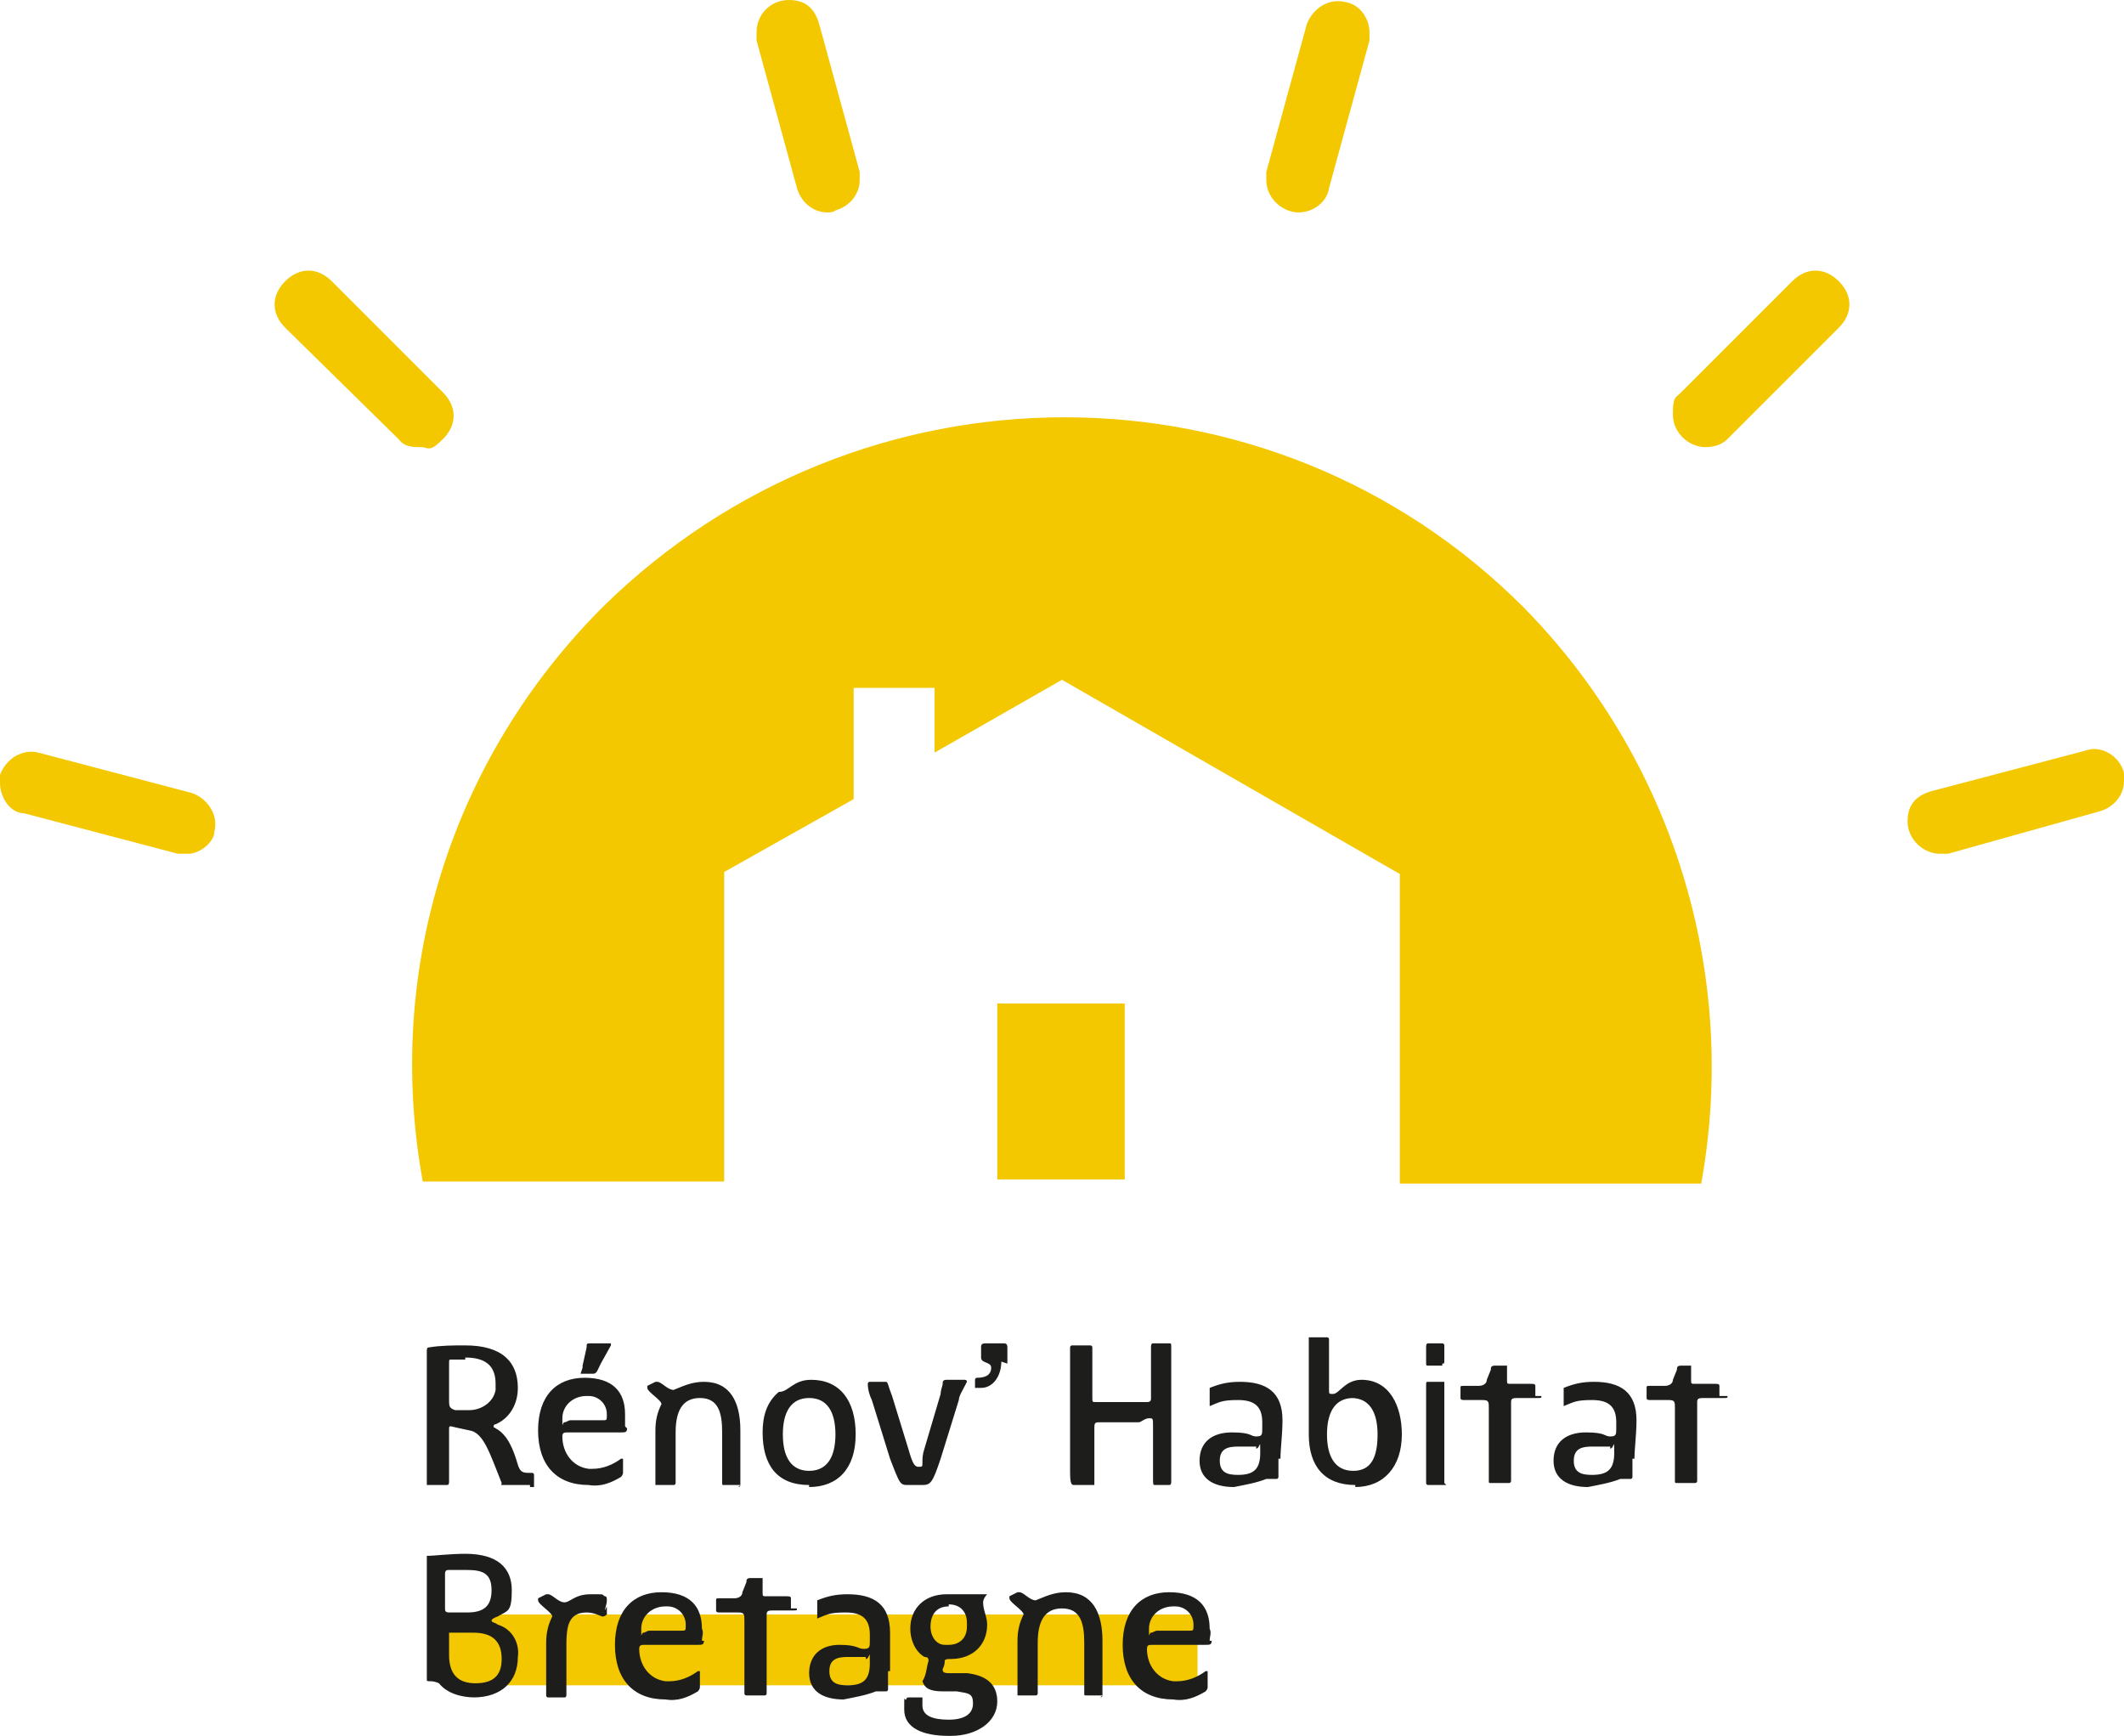 <?xml version="1.0" encoding="UTF-8"?>
<svg xmlns="http://www.w3.org/2000/svg" xmlns:xlink="http://www.w3.org/1999/xlink" id="Calque_1" version="1.1" viewBox="0 0 105 85.8">
  <defs>
    <style>
      .st0 {
        fill: #f4c800;
      }

      .st1 {
        fill: #1d1d1b;
      }
    </style>
  </defs>
  <rect class="st0" x="22.1" y="79.8" width="37.1" height="3.5"></rect>
  <path class="st0" d="M49.3,49.6h6.3v8.7h-6.3s0-8.7,0-8.7Z"></path>
  <path class="st0" d="M75.3,30c-12.5-12.5-32.8-12.5-45.5,0-7.5,7.5-10.8,18-8.9,28.4h14.9v-15.3l6.4-3.6v-5.5h4v3.2l6.3-3.6,16.7,9.6v15.3h14.9c1.9-10.5-1.5-21.1-8.8-28.5M1.6,38.6l7.6,2-7.6-2M9.2,42.2h-.4l-7.6-2c-.7,0-1.2-.8-1.2-1.5v-.4c.3-.8,1.1-1.3,1.9-1.1l7.6,2c.8.3,1.3,1.1,1.1,1.9,0,.5-.7,1.1-1.3,1.1h-.1ZM15.4,15.1l5.5,5.5-5.5-5.5ZM20.8,22.1c-.4,0-.8,0-1.1-.4l-5.6-5.5c-.7-.7-.7-1.6,0-2.3s1.6-.7,2.3,0l5.5,5.5c.7.7.7,1.6,0,2.3-.7.7-.7.4-1.1.4h0ZM39,1.6l2,7.3s-2-7.3-2-7.3ZM40.9,10.5c-.7,0-1.3-.5-1.5-1.2l-2-7.3v-.4c0-.9.7-1.6,1.6-1.6s1.3.5,1.5,1.2l2,7.3v.4c0,.7-.5,1.3-1.2,1.5-.1.1-.3.1-.4.1M66.1,1.6l-2,7.3s2-7.3,2-7.3ZM64.2,10.5c-.8,0-1.6-.7-1.6-1.6v-.4l2-7.3c.3-.8,1.1-1.3,1.9-1.1.7.1,1.2.8,1.2,1.5v.4l-2,7.3c-.1.7-.8,1.2-1.5,1.2M89.7,15.1l-5.5,5.5,5.5-5.5ZM84.3,22.1c-.8,0-1.6-.7-1.6-1.6s.1-.8.4-1.1l5.5-5.5c.7-.7,1.6-.7,2.3,0s.7,1.6,0,2.3l-5.5,5.5c-.3.3-.7.4-1.1.4M103.5,38.6l-7.6,2,7.6-2M95.9,42.2c-.8,0-1.6-.7-1.6-1.6s.5-1.3,1.2-1.5l7.6-2c.8-.3,1.7.3,1.9,1.1v.4c0,.7-.5,1.3-1.2,1.5l-7.5,2.1h-.4"></path>
  <path class="st1" d="M23,67.2c-.2,0-.5,0-.7,0-.1,0-.1,0-.1.2s0,.4,0,.7v1.1c0,.3,0,.4.3.5.2,0,.5,0,.7,0,.6,0,1.2-.4,1.3-1v-.3c0-.9-.5-1.3-1.5-1.3h0ZM26.2,73.4c-.2,0-.6,0-.6,0,0,0-.5,0-.7,0s-.1,0-.1-.1c-.6-1.5-.9-2.5-1.6-2.6-.5-.1-.9-.2-.9-.2-.1,0-.1,0-.1.2v2.5c0,.1,0,.2-.1.2s-.5,0-.5,0c0,0-.4,0-.5,0s0,0,0,0,0-.1,0-.2v-6.4c0-.1,0-.2.1-.2.6-.1,1.2-.1,1.8-.1,1.8,0,2.6.8,2.6,2.1,0,.8-.4,1.5-1.1,1.8,0,0-.1,0-.1.1s0,0,.1.1c.6.3.9,1.1,1.1,1.8.1.3.2.4.5.4h.2s.1,0,.1.1,0,.3,0,.3c0,0,0,.2,0,.3,0,0-.1,0-.2,0M28.8,67.5l.2-.9c0-.2,0-.2.2-.2h.9c0,0,.1,0,.1,0,0,0,0,.1,0,.1l-.5.9c-.2.4-.2.5-.4.5h-.5s-.1,0-.1,0,0,0,.1-.3h0ZM29,69c-.7,0-1.2.5-1.2,1.1s0,.2.1.2c.1,0,.2-.1.3-.1h1.6c.2,0,.2,0,.2-.3,0-.5-.4-.9-.9-.9,0,0-.1,0-.1,0M31,70.6c0,.2-.1.2-.3.2h-2.6c-.2,0-.3,0-.3.2,0,.8.5,1.5,1.3,1.6h.2c.5,0,1-.2,1.4-.5,0,0,0,0,.1,0s0,0,0,0v.7s0,.1-.1.2c-.5.3-1,.5-1.6.4-1.6,0-2.5-1-2.5-2.7s.9-2.6,2.3-2.6,2,.7,2,1.8c0,.2,0,.4,0,.6M36.6,73.4s-.4,0-.4,0c0,0-.3,0-.4,0-.1,0-.1,0-.1-.1v-2.5c0-1-.2-1.7-1.1-1.7s-1.2.7-1.2,1.7v2.5c0,0,0,.1-.1.1h-.9v-2.7c0-.5.1-.9.3-1.3,0-.2-.7-.6-.7-.8s0,0,0-.1l.4-.2s0,0,.1,0c.2,0,.5.4.8.4.5-.2.9-.4,1.5-.4,1.3,0,1.8,1,1.8,2.4v2.7s0,.1-.1.1M40,69.1c-.9,0-1.3.7-1.3,1.8s.4,1.8,1.3,1.8,1.3-.7,1.3-1.8-.4-1.8-1.3-1.8M40,73.4c-1.6,0-2.3-1-2.3-2.6,0-.8.2-1.5.8-2,.5,0,.7-.6,1.6-.6,1.4,0,2.2,1,2.2,2.7s-.9,2.6-2.3,2.6M47.4,69.2l-.9,2.9c-.4,1.2-.5,1.3-.9,1.3h-.7c-.4,0-.4,0-.9-1.3l-.9-2.9c-.1-.2-.2-.5-.2-.8,0,0,0-.1.1-.1h.3s.4,0,.5,0,.1.2.3.7l.8,2.6c.2.7.3.9.5.9s.2,0,.2-.2,0-.4.1-.7l.8-2.7c0-.2.1-.4.1-.5,0-.1,0-.2.2-.2s.5,0,.5,0h.4s.1,0,.1.1c-.2.4-.4.7-.4.9M49.5,67.3c0,.7-.4,1.3-1,1.3h-.2c0,0-.1,0-.1,0v-.4s0-.1.1-.1c.5,0,.7-.2.7-.5s-.5-.2-.5-.5v-.5c0-.1,0-.2.2-.2h.9c.1,0,.2,0,.2.2v.8h0ZM58,73.4c-.1,0-.4,0-.4,0,0,0-.4,0-.5,0-.1,0-.1,0-.1-.4v-2.5c0-.4,0-.4-.2-.4s-.4.2-.5.2h-2c-.2,0-.2.1-.2.3v2.1c0,.2,0,.5,0,.6s0,.1,0,.1c-.1,0-.5,0-.5,0,0,0-.4,0-.5,0-.1,0-.2,0-.2-.6v-6.2s0-.1.1-.1h.9c0,0,.1,0,.1.1v2.5c0,.2,0,.2.2.2h2.5c.2,0,.2-.1.2-.2v-2.5c0-.1,0-.2.1-.2s.4,0,.4,0c0,0,.4,0,.4,0,.1,0,.1,0,.1.2v6.6c0,.1,0,.2-.1.2M62.1,71.5h-.9c-.5,0-.9.1-.9.7s.4.7.9.7c.8,0,1.1-.3,1.1-1.1s0-.2-.2-.2M63.2,72.1v.9c0,0,0,.1-.1.1h-.5c-.5.2-1.1.3-1.6.4-1,0-1.7-.4-1.7-1.3s.6-1.4,1.6-1.4.9.2,1.2.2.3-.1.3-.4v-.3c0-.8-.4-1.1-1.2-1.1s-.9.1-1.4.3c0,0,0,0,0,0,0-.1,0-.4,0-.4,0,0,0-.2,0-.4s0-.1,0-.1c.5-.2.9-.3,1.5-.3,1.3,0,2.1.5,2.1,1.9,0,.7-.1,1.4-.1,1.9M66.9,69.1c-.9,0-1.3.7-1.3,1.8s.4,1.8,1.3,1.8,1.2-.7,1.2-1.8-.4-1.8-1.3-1.8h0ZM67,73.4c-1.5,0-2.3-.9-2.3-2.5v-4.7s0-.1,0-.1h.9s.1,0,.1.1v2.5c0,.2,0,.2.2.2.3,0,.6-.7,1.4-.7,1.4,0,2,1.3,2,2.7,0,1.6-.9,2.6-2.3,2.6M71.3,67.5h-.7c-.1,0-.1,0-.1-.2s0-.2,0-.4,0-.2,0-.3,0-.2.1-.2h.7s.1,0,.1.1c0,.1,0,.2,0,.3s0,.2,0,.4c0,.2,0,.2-.1.2ZM71.5,73.4c-.1,0-.5,0-.5,0,0,0-.4,0-.4,0s-.1,0-.1-.1v-4.1c0-.2,0-.5,0-.7s0-.2.1-.2.4,0,.4,0c0,0,.4,0,.4,0s0,0,0,.1v4.1c0,.3,0,.7,0,.8,0,0,0,0,0,0M76.2,69c0,.1,0,.1-.2.1h-.9c-.3,0-.4,0-.4.2s0,.2,0,.3v3.6s0,.1-.1.1-.4,0-.4,0c0,0-.4,0-.5,0s-.1,0-.1-.1,0-.3,0-.5v-3.1c0-.3,0-.4-.3-.4h-.9c-.1,0-.2,0-.2-.1v-.5c0-.1,0-.1.2-.1h.7c.2,0,.4-.1.4-.3l.2-.5c0-.1,0-.2.2-.2h.5s.1,0,.1,0c0,.1,0,.5,0,.7s0,.2.2.2h1c.1,0,.2,0,.2.1v.5M79.6,71.5h-.9c-.5,0-.9.1-.9.7s.4.7.9.7c.8,0,1.1-.3,1.1-1.1s0-.2-.2-.2h0ZM80.7,72.1v.9c0,0,0,.1-.1.1h-.5c-.5.2-1.1.3-1.6.4-1,0-1.7-.4-1.7-1.3s.6-1.4,1.6-1.4.9.2,1.2.2.3-.1.3-.4v-.3c0-.8-.4-1.1-1.2-1.1s-.9.1-1.4.3c0,0,0,0,0,0,0-.1,0-.4,0-.4,0,0,0-.2,0-.4s0-.1,0-.1c.5-.2.9-.3,1.5-.3,1.3,0,2.1.5,2.1,1.9,0,.7-.1,1.4-.1,1.9M85.4,69c0,.1,0,.1-.2.1h-.9c-.3,0-.4,0-.4.2s0,.2,0,.3v3.6s0,.1-.1.1-.4,0-.4,0c0,0-.4,0-.5,0s-.1,0-.1-.1,0-.3,0-.5v-3.1c0-.3,0-.4-.3-.4h-.9c-.1,0-.2,0-.2-.1v-.5c0-.1,0-.1.2-.1h.7c.2,0,.4-.1.4-.3l.2-.5c0-.1,0-.2.2-.2h.5s0,0,0,0v.7c0,.2,0,.2.2.2h1c.1,0,.2,0,.2.1v.5M23.2,80.7h-.8c-.1,0-.2,0-.2,0,0,0,0,0,0,.2v.9c0,.9.4,1.4,1.3,1.4s1.3-.4,1.3-1.2c0-1-.6-1.3-1.4-1.3h0ZM23.1,77.6c-.3,0-.7,0-.9,0-.1,0-.2,0-.2.2v1.7c0,.1,0,.2.2.2h.9c.8,0,1.2-.3,1.2-1.1s-.4-1-1.2-1h0ZM23.5,83.9c-.7,0-1.4-.2-1.8-.7,0,0-.2-.1-.4-.1s-.2,0-.2-.1v-5.9c0-.2,0-.2,0-.2h.1c.2,0,1.1-.1,1.8-.1,1.6,0,2.3.7,2.3,1.8s-.2,1-.7,1.3c0,0-.3.1-.3.2,0,.1.2.1.3.2.7.2,1.1.9,1,1.6,0,1.2-.8,2-2.2,2M30,79.4v.4s-.1.1-.2.1c-.1,0-.4-.2-.8-.2-.9,0-1,.7-1,1.6v2.5c0,0,0,.1-.1.1h-.8s-.1,0-.1-.1v-2.6c0-.5.1-.9.3-1.3,0-.2-.7-.6-.7-.8s0,0,0-.1l.4-.2s0,0,.1,0c.2,0,.5.4.8.4s.5-.4,1.3-.4.5,0,.7.1c.1,0,.1.1.1.2,0,.2-.1.4-.1.5M32.9,79.4c-.7,0-1.2.5-1.2,1.1s0,.2.1.2c.1,0,.2-.1.3-.1h1.6c.2,0,.2,0,.2-.3,0-.5-.4-.9-.9-.9,0,0-.1,0-.1,0h0ZM34.8,81.1c0,.2-.1.2-.3.2h-2.6c-.2,0-.3,0-.3.2,0,.8.5,1.5,1.3,1.6h.2c.5,0,1-.2,1.4-.5,0,0,0,0,.1,0s0,0,0,0c0,0,0,.4,0,.4v.4s0,.1-.1.2c-.5.3-1,.5-1.6.4-1.6,0-2.5-1-2.5-2.7s.9-2.6,2.3-2.6,2,.7,2,1.8c.1.2,0,.4,0,.6M39.4,79.5c0,.1,0,.1-.2.1h-.9c-.3,0-.4,0-.4.2s0,.2,0,.3v3.6s0,.1-.1.1h-.9c0,0-.1,0-.1-.1,0-.1,0-.3,0-.5v-3.1c0-.3,0-.4-.3-.4h-.9c-.1,0-.2,0-.2-.1v-.5c0-.1,0-.1.2-.1h.7c.2,0,.4-.1.4-.3l.2-.5c0-.1,0-.2.2-.2h.5s.1,0,.1,0c0,.1,0,.5,0,.7s0,.2.2.2h1c.1,0,.2,0,.2.1v.5M42.8,81.9h-.9c-.5,0-.9.1-.9.7s.4.7.9.7c.8,0,1.1-.3,1.1-1.1s0-.2-.2-.2h0ZM43.9,82.6v.9c0,0,0,.1-.1.1h-.5c-.5.2-1.1.3-1.6.4-1,0-1.7-.4-1.7-1.3s.6-1.4,1.5-1.4.9.2,1.2.2.3-.1.3-.4v-.3c0-.8-.4-1.1-1.2-1.1s-.9.1-1.4.3c0,0,0,0,0,0,0-.1,0-.4,0-.4,0,0,0-.2,0-.4s0-.1,0-.1c.5-.2.9-.3,1.5-.3,1.3,0,2.1.5,2.1,1.9s0,1.4,0,1.9M46.9,79.4c-.6,0-.9.4-.9,1,0,.5.3.9.7.9h.2c.5,0,.9-.3.9-.9v-.2c0-.5-.3-.9-.9-.9ZM46.9,85.8c-1.3,0-2.2-.4-2.2-1.3s0-.4.1-.5c0,0,0-.1.1-.1.1,0,.2,0,.3,0h.4s0,0,0,0c0,.1,0,.2,0,.4,0,.5.5.7,1.3.7s1.2-.3,1.2-.8-.2-.5-.8-.6h-.7c-.7,0-.9-.2-1-.5.2-.3.2-.7.3-1,0-.1,0-.2-.2-.2-.5-.3-.7-.9-.7-1.4,0-1,.7-1.7,1.8-1.7s1.4,0,1.8,0,.2,0,.2,0-.2.2-.2.4c0,.4.2.7.2,1.1,0,1-.7,1.7-1.8,1.7h-.1c0,0-.2,0-.2.1,0,.1,0,.2-.1.4,0,.1,0,.2.3.2h.9c.9.1,1.5.5,1.5,1.4,0,1-1,1.7-2.3,1.7M54.5,83.8s-.4,0-.4,0c0,0-.3,0-.4,0-.1,0-.1,0-.1-.1v-2.5c0-1-.2-1.7-1.1-1.7s-1.2.7-1.2,1.7v2.5c0,0,0,.1-.1.1h-.9v-2.7c0-.5.1-.9.3-1.3,0-.2-.7-.6-.7-.8s0,0,0-.1l.4-.2s0,0,.1,0c.2,0,.5.4.8.4.5-.2.9-.4,1.5-.4,1.3,0,1.8,1,1.8,2.4v2.7s0,.1-.1.1M58,79.4c-.7,0-1.2.5-1.2,1.1s0,.2.1.2c.1,0,.2-.1.3-.1h1.6c.2,0,.2,0,.2-.3,0-.5-.4-.9-.9-.9,0,0-.1,0-.1,0h0ZM59.9,81.1c0,.2-.1.2-.3.2h-2.6c-.2,0-.3,0-.3.2,0,.8.5,1.5,1.3,1.6h.2c.5,0,1-.2,1.4-.5,0,0,0,0,.1,0s0,0,0,0c0,0,0,.4,0,.4v.4s0,.1-.1.2c-.5.3-1,.5-1.6.4-1.6,0-2.5-1-2.5-2.7s.9-2.6,2.3-2.6,2,.7,2,1.8c.1.2,0,.4,0,.6"></path>
</svg>
